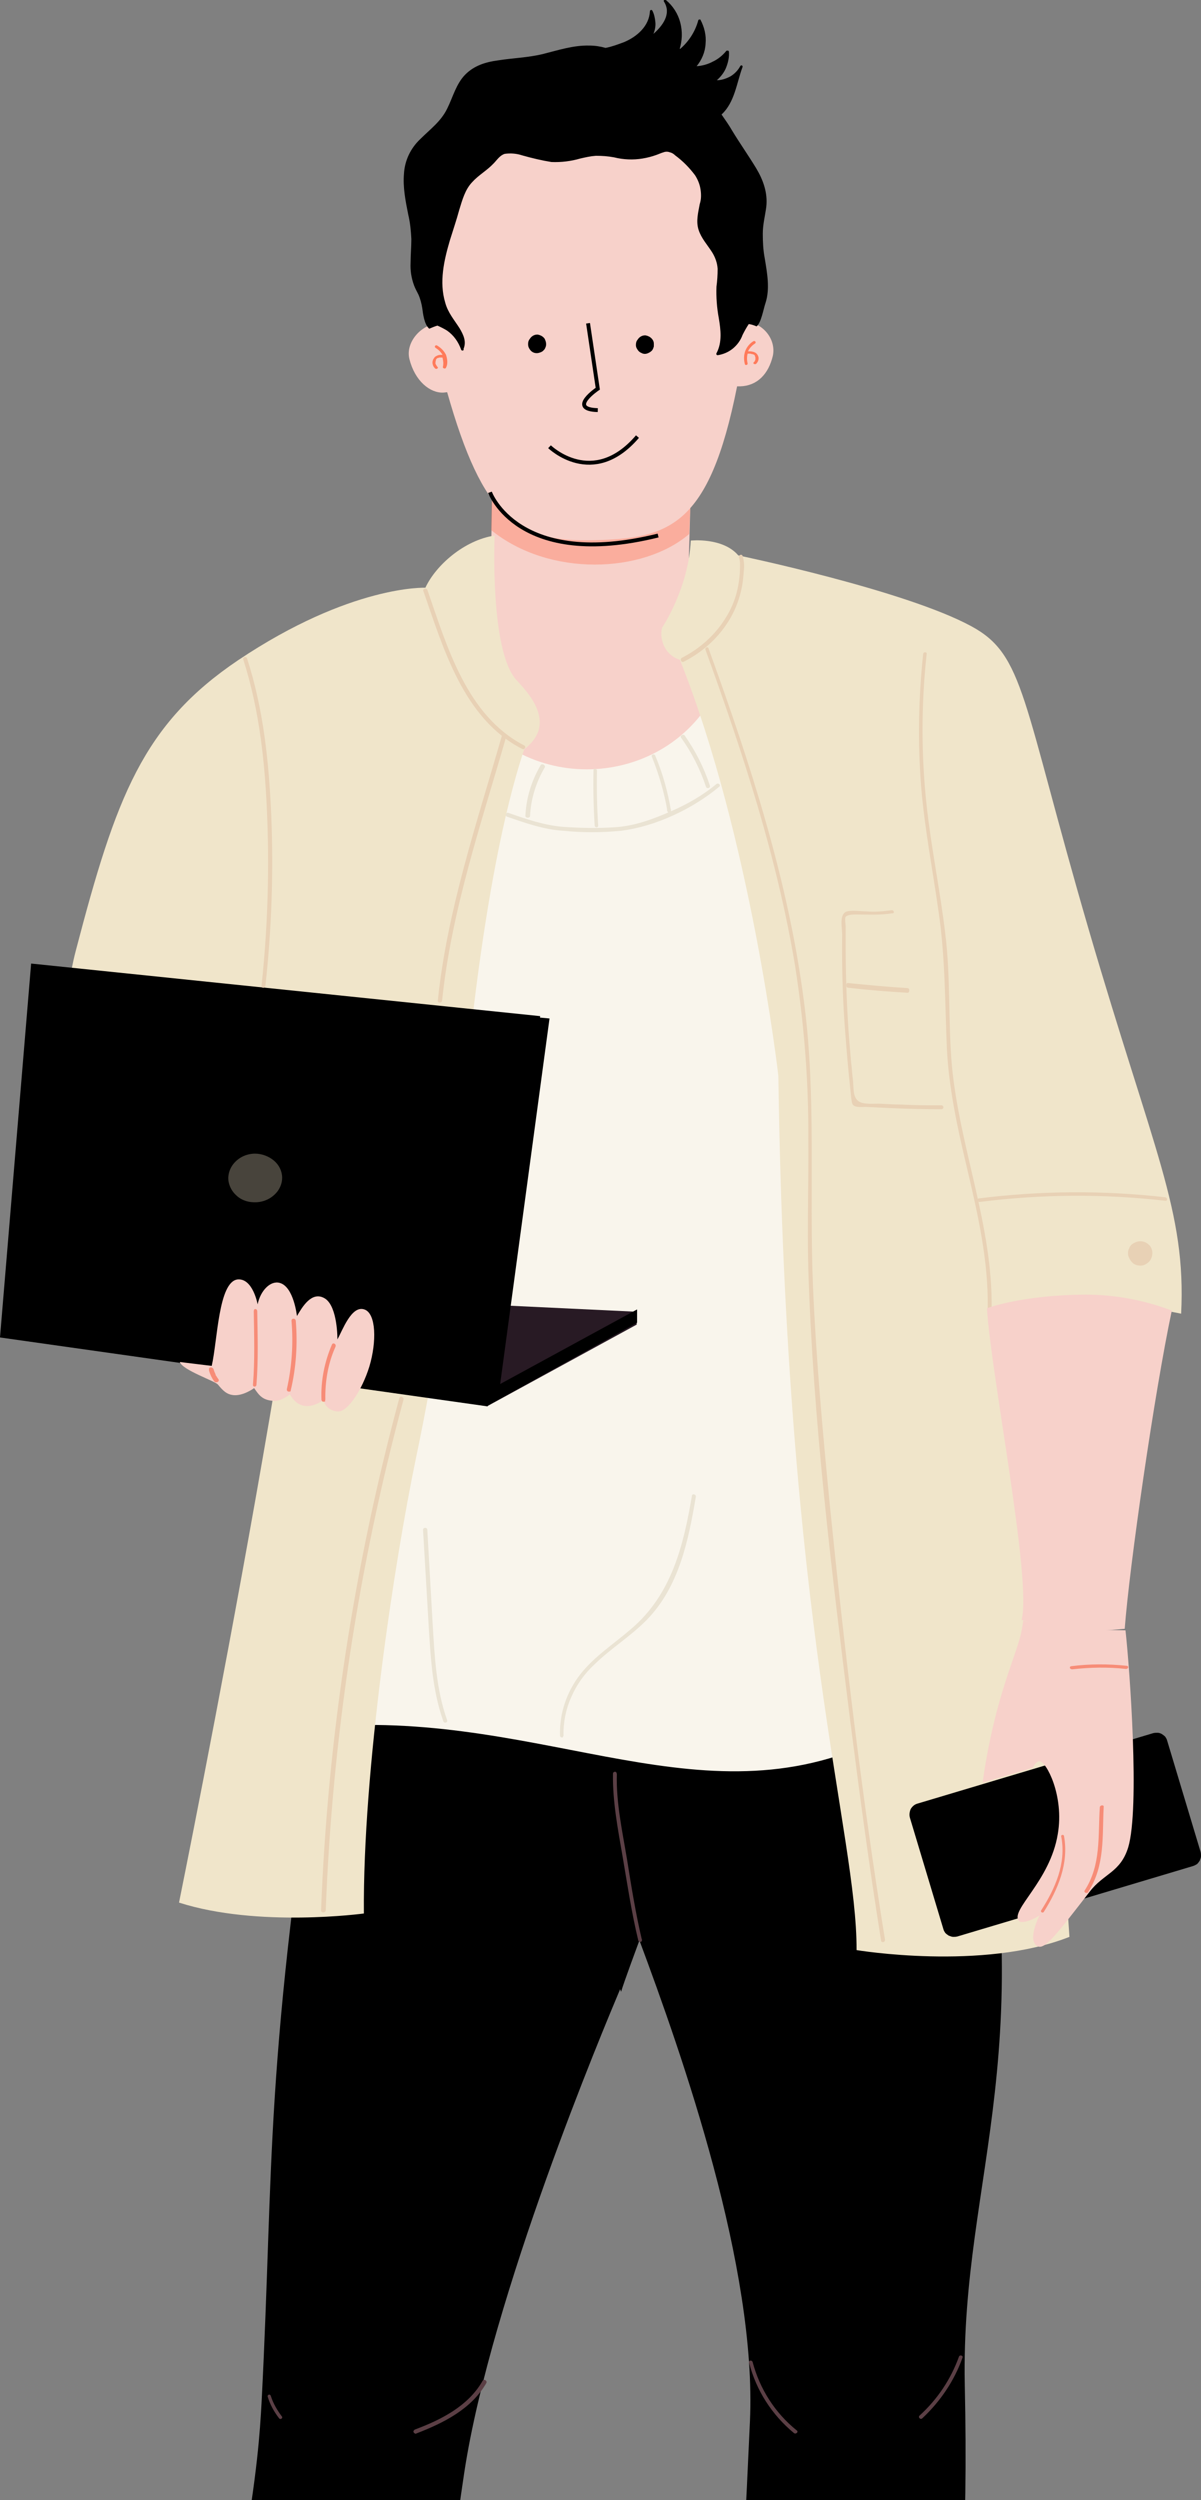 <?xml version="1.0" encoding="utf-8"?>
<!-- Generator: Adobe Illustrator 26.3.1, SVG Export Plug-In . SVG Version: 6.00 Build 0)  -->
<svg version="1.1" id="Layer_1" xmlns="http://www.w3.org/2000/svg" xmlns:xlink="http://www.w3.org/1999/xlink" x="0px" y="0px"
	 viewBox="0 0 308.6 641.9" style="enable-background:new 0 0 308.6 641.9;" xml:space="preserve">
<rect x="0" y="0" width="308.6" height="641.9" fill="#808080" stroke="none"/>
<style type="text/css">
	.st0{fill:#F7D1CA;}
	.st1{fill:#F0E5CA;}
	.st2{fill:#F9F5EC;}
	.st3{fill:#5B3F45;}
	.st4{opacity:0.4;fill:#FF7A5A;enable-background:new    ;}
	.st5{fill:#FF7A5A;}
	.st6{fill:#E8D1B5;}
	.st7{fill:#EAE3D3;}
	.st8{fill:#F78C77;}
	.st9{fill:#281A24;}
	.st10{opacity:0.3;fill:#F0E5CA;enable-background:new    ;}
	.st11{fill:none;stroke:#000000;stroke-miterlimit:10;}
	.st12{stroke:#000000;stroke-miterlimit:10;}
</style>
<path class="st0" d="M58.7,758.5c-1.2,17.5-2.1,36.5-4.9,52.7c-1.5,8.4,21.6,13.6,25.6,6.2c5.1-9.5,6.6-27.9,15.6-54.6
	C83,761.7,70.7,759.5,58.7,758.5z"/>
<path class="st1" d="M81.7,810.2c5.9,1.2,6.5,36.8,1,40.2c-5.5,3.5-17.7,3.6-28.5,5.8c-10.1,2.1-20.5,2.9-30.8,2.1
	c-12.1-1.1-20.8-5.3-20-14.1c1.1-12.1,36.7-16.5,46.8-32.3c1.9-2.9,4.3-12.5,9.1-10.5c7.8,3.3,6.8,10.8,10.9,11.6
	C78.2,814.8,81.7,810.2,81.7,810.2z"/>
<path class="st2" d="M81.2,803.6c5.9,1.2,10.2,34.2,4.8,37.7c-5.5,3.5-20.7,4.4-31.5,6.7c-10.1,2-20.5,2.5-30.8,1.5
	c-12.1-1.1-20.2-5.2-19.4-13.9l53.5-35.8C65.6,803,81.2,803.6,81.2,803.6z"/>
<path class="st1" d="M49,814.6c3.2,2,5.7,5,7.3,8.5c0.3,0.7,1.4,0.2,1.1-0.5c-1.7-3.7-4.4-6.9-7.7-9C49,813.1,48.3,814.2,49,814.6
	L49,814.6z"/>
<path class="st1" d="M44.2,819.7c2.6,1.1,4.6,3.2,5.9,5.9c0.3,0.7,1.4,0.2,1.1-0.5c-1.4-3-3.7-5.3-6.6-6.6c-0.1,0-0.2-0.1-0.2-0.1
	c-0.1,0-0.2,0-0.2,0c-0.1,0-0.1,0.1-0.2,0.1s-0.1,0.1-0.1,0.2c0,0.1,0,0.2,0,0.3c0,0.1,0,0.2,0.1,0.3c0,0.1,0.1,0.1,0.2,0.2
	C44,819.7,44.1,819.7,44.2,819.7z"/>
<path class="st1" d="M39,823.3c1.5,1.3,2.8,3,3.7,4.9c0.3,0.7,1.4,0.2,1-0.5c-1-2.1-2.4-3.9-4-5.3c-0.1-0.1-0.3-0.1-0.4-0.1
	c-0.1,0-0.3,0.1-0.4,0.2c0,0.1-0.1,0.1-0.1,0.2c0,0.1,0,0.2,0,0.2c0,0.1,0,0.1,0.1,0.2C38.9,823.2,38.9,823.2,39,823.3L39,823.3z"/>
<path class="st1" d="M33.9,825.7c0.5,0.7,1,1.4,1.4,2.2c0.5,0.8,0.9,1.7,1.2,2.6c0.1,0.1,0.2,0.3,0.3,0.3c0.1,0.1,0.3,0.1,0.4,0
	c0.1,0,0.1-0.1,0.2-0.1c0-0.1,0.1-0.1,0.1-0.2c0-0.1,0-0.2,0-0.2c0-0.1,0-0.2,0-0.2c-0.4-0.9-0.8-1.9-1.3-2.7
	c-0.4-0.9-0.9-1.7-1.5-2.4c-0.1-0.1-0.2-0.2-0.4-0.2c-0.1,0-0.3,0-0.4,0.1c-0.1,0.1-0.1,0.1-0.1,0.2c0,0.1-0.1,0.2-0.1,0.2
	c0,0.1,0,0.2,0,0.2C33.8,825.6,33.8,825.7,33.9,825.7z"/>
<path d="M159.4,510.6c-0.3-0.6,17.4-43.6,28-63.3l-104-16.2c-15.8,101.4-12.9,122.2-16.2,186c-0.4,6.9-1,17.9-5.2,41.1
	c-12.6,69.9-9.9,75.4-7.8,93.8c1.5,13,39,16.2,45,3.3c14.3-30.6,10.8-59.1,20.1-120.5C126.2,589.5,155.1,520.8,159.4,510.6z"/>
<path d="M103.3,760.7c-25.1,9.8-51.2-1.6-51.2-1.6l-0.8-20.6c9.4,2,19,3.1,28.7,3.5c8.8,0.1,17.6-0.5,26.3-1.8L103.3,760.7z"/>
<path class="st3" d="M54.1,739.4c16.6,3.3,33.6,3.7,50.4,1.5c0.6-0.1,0.5-1-0.1-0.9c-16.7,2.3-33.7,1.8-50.1-1.4
	C53.7,738.4,53.5,739.3,54.1,739.4L54.1,739.4z"/>
<path class="st3" d="M124,611.3c-3.7,6.5-10.7,10-17.4,12.5c-0.1,0.1-0.2,0.1-0.3,0.3c-0.1,0.1-0.1,0.3,0,0.4c0,0.1,0.1,0.2,0.3,0.3
	c0.1,0.1,0.3,0.1,0.4,0c7-2.7,14.2-6.3,18-13C125.2,611.2,124.3,610.7,124,611.3L124,611.3z"/>
<path class="st3" d="M68.8,615.4c0.6,2,1.6,3.8,2.9,5.5c0.4,0.5,1.1-0.1,0.7-0.5c-1.2-1.6-2.2-3.3-2.8-5.2
	C69.4,614.5,68.6,614.9,68.8,615.4L68.8,615.4z"/>
<path class="st0" d="M224.9,757.2c-4.6,16.8-10.1,35-12.8,51.1c-1.4,8.4-25.4,5.9-26.8-2.4c-1.8-10.6,2.9-28.3,3.1-56.2
	C200.3,752.4,213,754.3,224.9,757.2z"/>
<path class="st1" d="M216.4,856.4c-5.1,13.2-42.9,8.7-45.5-4.9c-1.2-5.6-0.2-11.5,2.8-16.4c3.5-5.9,5.7-12.5,6.5-19.3
	c1.1-9.7,11.3-18.6,19.2-17.5c7.3,1,15.4,11.2,14.2,22.9c-0.7,6.6,0.5,8.6,3.2,17.3C218.9,844.9,219.2,849.3,216.4,856.4z"/>
<path class="st2" d="M218.4,847.9c-5.1,13.2-45.1,8.9-47.7-4.7c-1.1-5.9,1.1-11,4.1-16.1c3.5-5.9,5.7-12.5,6.5-19.3
	c1.1-9.7,11.3-18.6,19.2-17.5c7.3,1,15.4,11.2,14.2,22.9c-0.7,6.6,0.5,8.6,3.2,17.3C220,836.8,221.2,840.8,218.4,847.9z"/>
<path class="st1" d="M191.6,811.2c4.8-0.6,9.7-0.1,14.2,1.3c0.6,0.2,0.2,1.1-0.4,0.9c-4.4-1.4-9.1-1.8-13.7-1.3
	C191.1,812.2,191,811.3,191.6,811.2L191.6,811.2z"/>
<path class="st1" d="M191.6,818.5c4.4-0.2,8.8,0.3,13,1.6c0.6,0.2,0.2,1.1-0.4,0.9c-4-1.2-8.2-1.7-12.4-1.5
	C191.1,819.4,191,818.5,191.6,818.5L191.6,818.5z"/>
<path class="st1" d="M190.4,824.8c4.4-0.2,8.8,0.3,13,1.6c0.6,0.2,0.2,1.1-0.4,0.9c-4-1.2-8.2-1.7-12.4-1.5
	C189.8,825.7,189.7,824.8,190.4,824.8L190.4,824.8z"/>
<path d="M248.6,433.6H138.7c3.1,11.4,9.2,21.8,14.3,32.4c5.6,11.8,1.4,33.5,6.6,45.4c0.5-1.9,4.7-13.2,4.7-13.2
	c11,29.5,30.2,84,28.4,123.5c-2.1,46.5-4,76.3-4,76.3c-5.6,25.1-3,36.5-4.3,48.9c-1.3,13.2,38.8,20.8,44.3,5.8
	c11-30.1,21-60.5,19.2-140.4C246.8,557.6,269.4,526,248.6,433.6z"/>
<path class="st2" d="M232.4,443c-46.6,27.6-87.3-2.2-143.7,0l22.8-270.6h120.9V443z"/>
<path class="st0" d="M126.5,125l-0.3,16.5c-13.5,14.4-13.3,27-7.7,37.1c14.3,26.2,53,24.9,65.9-2c5-10.5,4.7-22.3-7.4-33.3l0.5-17.1
	L126.5,125z"/>
<path class="st4" d="M177.1,137.1c-11.9,10.2-36,11.1-50.9-1l0.2-9.9l51.1,1L177.1,137.1z"/>
<path class="st0" d="M191.1,82.6c-0.3,0,0.2-14.4,0.2-14.4c1.9-25.3-19.7-37.4-40.6-37c-19,0.4-36.7,8-38.6,30.9
	c-0.3,3.4-0.9,8.3-0.4,11.7c0,0,1.4,9.2,1.2,9.2c-4.5,0.1-8.8,4.8-7.7,9.2c1.4,5.6,5.3,8.8,8.8,8.6l0.9-0.1
	c9.2,32.4,17.8,38.5,37.8,38c19.1-0.5,29.5-3.3,36.7-39.5c0.2,0,0.5,0,0.7,0c4.5-0.1,7.4-3.2,8.5-7.9
	C199.5,86.8,195.6,82.5,191.1,82.6z"/>
<path class="st5" d="M194.9,91.7c-0.1-0.3-0.2-0.6-0.5-0.9c-0.3-0.3-0.6-0.4-1-0.5c-0.4-0.1-0.8-0.1-1.2-0.1c0.4-0.8,1-1.5,1.8-2
	c0.4-0.3,0-0.8-0.4-0.6c-1,0.6-1.7,1.5-2.1,2.5c-0.4,1.1-0.4,2.3-0.1,3.4c0.1,0.4,0.8,0.2,0.7-0.2c-0.2-0.8-0.2-1.7,0-2.5
	c0.2,0,0.4,0,0.5,0h0.2l0.3,0.1h0.1h0.1l0.2,0.1h0.1l0.2,0.1l0.1,0.1l0.1,0.2v0.1l0.1,0.2c0,0,0,0.1,0,0.1s0,0,0,0
	c0,0.1,0,0.1,0,0.2c0,0.1,0,0.1,0,0.2c0,0,0,0.1,0,0.1c0,0.1,0,0.1-0.1,0.2c0,0,0,0.1,0,0.1c0-0.1,0,0,0,0c0,0.1-0.1,0.1-0.1,0.2
	l-0.1,0.1l-0.1,0.1c0,0-0.1,0.1-0.1,0.1c0,0,0,0.1,0,0.1c0,0,0,0.1,0,0.1c0,0,0,0.1,0.1,0.1c0.1,0.1,0.2,0.1,0.3,0.1
	c0.1,0,0.2,0,0.3-0.1C194.8,92.9,195,92.3,194.9,91.7z"/>
<path class="st5" d="M114.6,91.1c-0.5-1-1.3-1.8-2.3-2.4c-0.4-0.2-0.8,0.3-0.4,0.6c0.8,0.5,1.4,1.1,1.8,1.8c-0.4,0-0.7,0-1.1,0.1
	c-0.3,0.1-0.7,0.3-0.9,0.5c-0.2,0.3-0.4,0.5-0.5,0.9c-0.1,0.3-0.1,0.7,0,1c0.1,0.4,0.3,0.7,0.6,1c0.1,0.1,0.2,0.1,0.3,0.1
	c0.1,0,0.2,0,0.3-0.1c0,0,0.1-0.1,0.1-0.1c0,0,0-0.1,0-0.1c0,0,0-0.1,0-0.1c0,0,0-0.1-0.1-0.1c0,0-0.1-0.1,0,0l-0.1-0.1l-0.1-0.2
	c0,0,0-0.1-0.1-0.1l-0.1-0.2c0-0.1,0-0.1-0.1-0.2c-0.1-0.1,0-0.1,0-0.1s0,0,0-0.1c0-0.1,0-0.1,0-0.2v-0.1c0,0,0-0.1,0,0
	c0-0.1,0.1-0.2,0.1-0.4c0-0.1,0,0,0,0c0,0,0-0.1,0-0.1l0.1-0.2c-0.1,0.1,0,0,0,0l0.1-0.1l0.1-0.1l0.2-0.1h0.1c0.1,0,0.2-0.1,0.3-0.1
	h0.1h0.1c0.2,0,0.4,0,0.6,0c0.2,0.8,0.3,1.6,0.1,2.4c-0.1,0.4,0.7,0.6,0.8,0.2C115.1,93.5,115,92.3,114.6,91.1z"/>
<path d="M196.9,53.1c0.4-3.6-0.8-6.9-2.6-9.9c-2-3.3-4.2-6.4-6.2-9.7c-0.8-1.4-1.8-2.8-2.7-4.1c3.4-3.1,3.9-8.2,5.4-12.2
	c0.1-0.4-0.4-0.6-0.6-0.2c-0.6,1.1-1.5,2-2.5,2.6c-1.1,0.6-2.3,1-3.5,1c1-0.9,1.9-2,2.4-3.3c0.5-1.3,0.8-2.6,0.7-4
	c0-0.1,0-0.1-0.1-0.2c0-0.1-0.1-0.1-0.2-0.1c-0.1,0-0.1,0-0.2,0c-0.1,0-0.1,0-0.2,0.1c-0.9,1.1-2.1,2.1-3.4,2.7
	c-1.3,0.7-2.7,1.1-4.2,1.2c1.3-1.6,2.2-3.6,2.3-5.8c0.2-2.1-0.3-4.2-1.3-6.1c0-0.1-0.1-0.1-0.1-0.1c-0.1,0-0.1,0-0.2,0
	c-0.1,0-0.1,0-0.2,0.1c0,0-0.1,0.1-0.1,0.2c-0.8,2.9-2.5,5.5-4.8,7.4c0.7-2.2,0.8-4.6,0.2-6.9c-0.6-2.3-1.9-4.3-3.7-5.8
	c-0.3-0.2-0.7,0.1-0.5,0.4c2,3.1-0.3,6.2-2.7,8.3c0.4-1,0.6-2,0.5-3c-0.1-1-0.3-2.1-0.8-3c-0.2-0.3-0.6-0.1-0.6,0.2
	c-0.2,3.8-3.3,6.5-6.6,7.9c-1.6,0.6-3.2,1.2-4.8,1.5c-1.4-0.4-2.8-0.6-4.2-0.6c-4.1-0.1-8,1.2-12,2.2c-3.8,0.9-7.6,1-11.4,1.6
	c-3.1,0.4-6.1,1.3-8.4,3.6c-2.4,2.4-3.2,5.8-4.7,8.8c-1.6,3.3-4.4,5.3-7,7.9c-2.4,2.3-3.9,5.4-4.1,8.8c-0.3,3.5,0.4,7,1.1,10.5
	c0.5,2.1,0.7,4.2,0.8,6.3c0,2-0.2,4.1-0.2,6.1c-0.1,2,0.2,3.9,0.9,5.8c0.3,0.8,0.7,1.5,1.1,2.3c0.5,1.1,0.8,2.3,1,3.5
	c0.2,1.5,0.5,4.2,1.8,5.3c0.7-0.3,1.4-0.6,2.1-0.8c0.9,0.4,1.7,0.8,2.5,1.3c1.7,1.2,2.9,2.9,3.6,4.9c0.2,0.4,0.8,0.2,0.6-0.2
	c0.8-1.9,0-3.6-1-5.3c-1.4-2.2-3-4-3.7-6.6c-1.6-5.3-0.3-10.9,1.2-16c0.8-2.6,1.7-5.2,2.4-7.8c0.8-2.6,1.5-5.2,3.3-7.1
	c1.6-1.8,3.8-3,5.5-4.8c0.9-0.9,1.6-2.1,2.9-2.5c1.5-0.2,3-0.1,4.5,0.4c2.5,0.7,5,1.3,7.5,1.7c2.5,0.1,5-0.2,7.4-0.9
	c1.3-0.3,2.6-0.6,4-0.7c1.6,0,3.1,0.1,4.7,0.4c2.4,0.6,4.9,0.7,7.3,0.3c1.2-0.2,2.4-0.5,3.5-0.9c0.6-0.2,1.2-0.5,1.9-0.7
	c0.5-0.2,1.1-0.2,1.6,0c0.5,0.1,1,0.4,1.4,0.8c1.9,1.4,3.6,3.1,5.1,5.1c0.7,1.1,1.2,2.3,1.4,3.6c0.2,1.3,0.2,2.6-0.2,3.8
	c-0.4,2.2-1,4.4-0.3,6.6c0.7,2.2,2.3,3.9,3.5,5.8c0.8,1.3,1.3,2.7,1.4,4.2c0,1.6-0.1,3.1-0.3,4.6c-0.1,2.7,0.1,5.4,0.6,8.1
	c0.5,3,0.9,6.2-0.6,9c-0.1,0.2,0,0.5,0.3,0.5c1.4-0.2,2.8-0.8,3.9-1.7c1.1-0.9,2-2.1,2.5-3.5c0.5-1,1-1.9,1.6-2.8
	c0.7,0.1,1.3,0.3,2,0.6c1.2-0.9,1.8-4.6,2.3-6c1.2-3.7,0.4-7.8-0.2-11.5c-0.4-2.1-0.5-4.2-0.5-6.3C196,57.6,196.6,55.4,196.9,53.1z"
	/>
<path d="M113.9,30.8c4.3,3.2,8.7,6.9,14.2,8c0.6,0.1,0.9-0.8,0.3-0.9c-5.4-1.1-9.7-4.6-13.8-7.7C114.1,29.7,113.4,30.4,113.9,30.8
	L113.9,30.8z"/>
<path d="M172,38.7c2.5-1.2,4.8-2.6,7-4.3c1-0.8,2.1-1.6,3.2-2.4l1.6-1.2c0.5-0.3,0.9-0.8,1.2-1.3c0.3-0.6-0.6-1.2-0.9-0.5
	c-0.3,0.5-0.7,0.9-1.2,1.2l-1.5,1.2c-1,0.8-2.1,1.6-3.2,2.4c-2.1,1.5-4.3,2.9-6.6,4C170.8,38.1,171.4,39,172,38.7L172,38.7z"/>
<path d="M131.7,29.8c4.6,0.4,8.9,2.9,13.5,2.7c4.7-0.1,8.5-3.2,13.3-3.2c2.1,0.2,4.1,0.2,6.2,0.1c2-0.3,4-0.9,5.9-1.7
	c4.5-2,8.4-4.9,12.9-6.8c0.6-0.3,0.1-1.1-0.5-0.9c-4.2,1.8-8,4.5-12.1,6.4c-2.5,1.2-5.2,1.9-8,2.1c-2,0-4-0.4-6.1-0.2
	c-4.3,0.4-8,3.3-12.4,3.1c-4.4-0.2-8.3-2.4-12.7-2.7C131,28.7,131,29.7,131.7,29.8L131.7,29.8z"/>
<path d="M136.6,20.6c1.8,0.5,3.7,0.7,5.6,0.6c1.7-0.2,3.3-0.7,4.8-1.3c4.2-1.3,8-1,12.2-0.4c5.5,0.7,13-1,15.7-6.3
	c0.3-0.6-0.6-1.1-0.9-0.5c-1.4,2.7-4.6,4.4-7.4,5.3c-3.4,1-6.5,0.6-9.9,0.1c-2.9-0.4-5.8-0.2-8.6,0.4c-1.6,0.4-3,1-4.6,1.4
	c-2.2,0.3-4.4,0.2-6.5-0.4C136.2,19.5,135.9,20.5,136.6,20.6L136.6,20.6z"/>
<path class="st1" d="M127.1,137.5c0,0-1.3,29.6,5.6,37.1c2.8,3,6.9,7.6,5.8,12.5c-0.7,3.1-3.8,5.3-3.8,5.3
	c-11.2,33.4-15.7,92.9-15.7,92.9c-3.1,40.3-7.2,65.6-12.1,89c-5.6,26.9-13.7,80.2-13.4,117c0,0-27.2,3.7-47.5-2.8
	c0,0,40.6-200,36.2-233.4c-0.2-1.9-38.2,27.5-53.9,36.9c0,0-16.6-18.5-8.8-48c10.3-39.4,17.2-58,41.7-74.5
	c29-19.4,48.1-18.6,48.1-18.6C112,145.1,119.3,138.7,127.1,137.5z"/>
<path class="st6" d="M108.8,151.8c5.1,14.6,10.3,32.8,25.4,40.5c0.6,0.3,1.1-0.6,0.5-0.9c-14.8-7.6-19.9-25.6-24.9-40
	C109.5,150.9,108.5,151.2,108.8,151.8L108.8,151.8z"/>
<path class="st1" d="M177.5,138.8c-0.6,12.4-7.4,22.4-7.4,22.4c-0.4,1.7-0.1,3.5,0.7,5c0.8,1.5,2.2,2.7,3.9,3.2
	C193,215.2,200,276.2,200,276.2c2,142.4,20.2,194.5,20.1,224.5c0,0,32.4,5.4,54.7-3.4c0,0-5.3-72.9-4.9-163.2l26.7,2
	c3.7,0.5,6.9,1.2,6.9,1.2c1.3-26.4-7-41.3-23.8-98.8c-17.2-59-16.4-70.3-30.1-77.7c-17.1-9.3-59.9-18.2-59.9-18.2
	C185.7,137.9,177.5,138.8,177.5,138.8z"/>
<path class="st6" d="M175.7,169.9c4.9-2.5,9-6.2,11.8-10.9c2.2-3.7,3.4-7.9,3.6-12.3c0.2-1.3,0.1-2.7-0.3-4
	c-0.3-0.6-1.1-0.1-0.9,0.5c0.4,1,0.2,2.8,0.2,3.9c-0.1,1.4-0.3,2.8-0.6,4.2c-0.6,2.7-1.7,5.3-3.2,7.6c-2.7,4.3-6.6,7.7-11.1,10
	C174.6,169.3,175.1,170.2,175.7,169.9z"/>
<path class="st6" d="M237.2,168c-1.2,11.3-1.4,22.7-0.5,34.1c0.9,10.8,3,21.5,4.5,32.2c1.7,11.6,1.6,23.1,2.1,34.8
	c0.5,10.3,2.7,20.4,5.1,30.5c2.8,11.9,5.6,24,5.4,36.3c0,0.1,0.1,0.2,0.2,0.3c0.1,0.1,0.2,0.1,0.3,0.1c0.1,0,0.2,0,0.3-0.1
	c0.1-0.1,0.2-0.2,0.2-0.3c0.3-21.2-8.2-41.2-10.2-62.2c-1-11.3-0.3-22.6-1.7-33.9c-1.3-11-3.6-22-4.8-33c-1.4-12.9-1.4-25.9,0-38.8
	C238.3,167.3,237.2,167.3,237.2,168L237.2,168z"/>
<path class="st6" d="M251.8,308.6c15.8-2,31.8-2.1,47.6-0.3c0.7,0.1,0.6-0.8,0-0.9c-15.9-1.8-32-1.7-47.9,0.3
	C250.9,307.8,251.2,308.7,251.8,308.6L251.8,308.6z"/>
<path class="st6" d="M181.3,166.9c9.6,26.5,18.4,53.3,23,81.1c2.3,14.7,3.5,29.6,3.4,44.5c0.1,11.1-0.3,22.3,0,33.4
	c1.2,38.8,6,77.7,10.8,116.2c2.4,18.8,4.9,37.5,7.9,56.2c0.1,0.6,1.1,0.4,1-0.3c-6-37.1-10.4-74.4-14.2-111.8
	c-1.8-18.6-3.5-37.2-4.3-55.9c-1-24.4,0.9-48.8-2.3-73c-4-31.2-13.8-61.2-24.5-90.7C182,165.9,181,166.2,181.3,166.9L181.3,166.9z"
	/>
<path class="st7" d="M130.3,209.7c4.7,1.6,9.4,3.3,14.4,3.6c4.9,0.5,9.9,0.5,14.9,0c8.9-1.1,18.5-5.7,25.2-11.3
	c0.5-0.4-0.2-1.1-0.7-0.7c-3.5,2.9-7.5,5.2-11.7,7c-4.5,2-9.4,3.8-14.4,4.1c-4.4,0.3-8.9,0.2-13.3-0.1c-4.9-0.4-9.5-2-14.1-3.6
	C130,208.5,129.7,209.5,130.3,209.7L130.3,209.7z"/>
<path class="st7" d="M175,189.4c2.8,3.9,4.9,8.1,6.4,12.6c0.2,0.6,1.2,0.4,1-0.3c-1.5-4.6-3.7-8.9-6.5-12.9
	C175.6,188.4,174.6,188.9,175,189.4L175,189.4z"/>
<path class="st7" d="M167.5,194.3c1.8,4.5,3.2,9.2,4,14c0,0.1,0.1,0.2,0.2,0.3c0.1,0.1,0.2,0.1,0.3,0.1c0.1,0,0.2-0.1,0.3-0.2
	c0.1-0.1,0.1-0.2,0.1-0.3v-0.3c-0.1-0.7-1.1-0.7-1,0c0,0.1,0,0.2,0,0.3l1-0.1c-0.8-4.8-2.1-9.5-4-14
	C168.2,193.4,167.2,193.7,167.5,194.3z"/>
<path class="st7" d="M152.5,197.8c-0.1,4.7,0,9.4,0.3,14.1c0,0.7,1,0.7,0.9,0c-0.3-4.7-0.4-9.4-0.3-14.1c0-0.1-0.1-0.2-0.2-0.3
	c-0.1-0.1-0.2-0.1-0.3-0.1c-0.1,0-0.2,0-0.3,0.1C152.5,197.6,152.5,197.7,152.5,197.8L152.5,197.8z"/>
<path class="st7" d="M138.9,196.5c-2.4,4.1-3.7,8.5-3.9,13c0,0.6,1.2,0.6,1.2,0c0.2-4.3,1.5-8.6,3.8-12.5
	C140.2,196.4,139.2,195.9,138.9,196.5L138.9,196.5z"/>
<path class="st7" d="M114.9,441.7c-2.8-7.9-3.2-16.1-3.7-24.3l-1.4-24.6c0-0.7-1.1-0.7-1.1,0c0.5,8.5,1,17,1.5,25.5
	c0.5,8,1,16,3.7,23.6C114.1,442.6,115.1,442.3,114.9,441.7L114.9,441.7z"/>
<path class="st7" d="M144.8,445.7c-0.1-3.4,0.6-6.9,2-10c1.4-3.2,3.4-6,6-8.4c4.2-4.1,9.3-7.2,13.4-11.4
	c8.3-8.5,10.7-20.4,12.6-31.6c0.1-0.6-0.9-0.9-1-0.3c-2.2,12.9-5.2,25.4-15.7,34.3c-4.4,3.8-9.4,7-13,11.6
	c-3.5,4.5-5.4,10.1-5.2,15.8c0,0.1,0.1,0.2,0.2,0.3c0.1,0.1,0.2,0.1,0.3,0.1c0.1,0,0.2,0,0.3-0.1
	C144.6,445.9,144.7,445.8,144.8,445.7L144.8,445.7z"/>
<path d="M231.3,761.2c-26.2,7.5-51.3-6-51.3-6l1.1-20.4c9.3,2.8,18.9,4.8,28.5,6c8.8,0.8,17.7,1,26.6,0.5L231.3,761.2z"/>
<path class="st3" d="M185.3,735.8c7.7,2.2,15.5,4.1,23.3,5.5c7.8,1.4,15.5,1.1,23.3,0.6c0.7,0,0.7-1.2,0-1.1
	c-8,0.5-15.9,0.7-23.9-0.7c-7.5-1.4-15-3.2-22.4-5.3c-0.1,0-0.3,0-0.4,0.1c-0.1,0.1-0.2,0.2-0.2,0.3c0,0.1,0,0.3,0.1,0.4
	C185.1,735.7,185.2,735.8,185.3,735.8L185.3,735.8z"/>
<path class="st3" d="M192.5,606.7c1.8,7,5.8,13.3,11.5,18c0.5,0.4,1.3-0.3,0.7-0.7c-5.6-4.5-9.5-10.7-11.3-17.5
	c0-0.1-0.1-0.2-0.2-0.3c-0.1-0.1-0.3-0.1-0.4-0.1c-0.1,0-0.3,0.1-0.3,0.2C192.4,606.4,192.4,606.6,192.5,606.7L192.5,606.7z"/>
<path class="st3" d="M246.4,605.1c-2.1,5.8-5.5,10.9-10.1,15.1c-0.5,0.4,0.2,1.2,0.7,0.7c4.6-4.3,8.2-9.6,10.3-15.5
	C247.6,604.8,246.6,604.5,246.4,605.1L246.4,605.1z"/>
<path class="st0" d="M262.5,415.9c8.5,2.8,17.6,3.2,26.5,2.3c1.2-16,7.6-60.5,12.1-81.7c-7.1-2.7-14.6-4.1-22.2-4.1
	c-16.4,0.1-25.3,3.5-25.3,3.5C254.6,352.8,265.2,405.8,262.5,415.9z"/>
<path class="st6" d="M229.1,233.7c-2.2,0.3-4.3,0.5-6.5,0.3c-1.4,0-3.9-0.4-5.2,0.1c-1.8,0.8-1,4.3-1,5.8c-0.1,8,0.1,16.1,0.7,24.1
	c0.3,3.9,0.6,7.8,1,11.8c0.2,2,0.4,3.9,0.6,5.9c0.1,0.6,0.1,1.7,0.6,2.1c0.7,0.6,2.2,0.4,3.1,0.4c2.1,0.1,4.1,0.2,6.2,0.3
	c4.5,0.2,8.9,0.3,13.4,0.3c0.1,0,0.2-0.1,0.3-0.2c0.1-0.1,0.1-0.2,0.1-0.3s0-0.2-0.1-0.3c-0.1-0.1-0.2-0.2-0.3-0.2
	c-3.4,0-6.9,0-10.3-0.2c-1.7,0-3.4-0.1-5.2-0.2c-1.5-0.1-3.7,0.2-5.2-0.3c-2.3-0.8-1.9-3.6-2.1-5.4c-0.2-1.6-0.3-3.3-0.5-4.9
	c-0.3-3.4-0.6-6.9-0.8-10.3c-0.4-6.5-0.6-13.1-0.6-19.7c0-1.6,0-3.3,0-4.9c0-0.5-0.3-2.1,0-2.5c0.5-0.6,2-0.6,2.7-0.6
	c3.1,0,6.1,0.2,9.2-0.3C230,234.6,229.7,233.6,229.1,233.7L229.1,233.7z"/>
<path class="st6" d="M217.9,253.6c5.1,0.6,10.2,1,15.3,1.3c0.6,0,0.6-1.2,0-1.2c-5.1-0.3-10.2-0.8-15.3-1.3
	C217.3,252.3,217.3,253.6,217.9,253.6z"/>
<path class="st6" d="M296.1,321.8c0,0.6-0.2,1.2-0.5,1.7c-0.3,0.5-0.8,0.9-1.4,1.2s-1.2,0.3-1.8,0.2c-0.6-0.1-1.2-0.4-1.6-0.9
	c-0.4-0.4-0.7-1-0.9-1.6c-0.1-0.6-0.1-1.2,0.2-1.8c0.2-0.6,0.6-1.1,1.2-1.4c0.5-0.3,1.1-0.5,1.7-0.5c0.8,0,1.6,0.3,2.2,0.9
	C295.8,320.1,296.1,320.9,296.1,321.8z"/>
<path class="st3" d="M164.9,497.9c-1.6-6.8-2.7-13.7-3.8-20.6c-1.2-7.2-2.8-14.4-2.6-21.8c0-0.1-0.1-0.3-0.1-0.4
	c-0.1-0.1-0.2-0.2-0.4-0.2c-0.1,0-0.3,0.1-0.4,0.2c-0.1,0.1-0.1,0.3-0.1,0.4c-0.1,7.2,1.3,14.3,2.5,21.3c1.2,7,2.3,14.4,4,21.4
	c0,0.1,0,0.1,0.1,0.2c0,0.1,0.1,0.1,0.1,0.1c0.1,0,0.1,0.1,0.2,0.1c0.1,0,0.1,0,0.2,0c0.1,0,0.1-0.1,0.2-0.1c0.1,0,0.1-0.1,0.1-0.2
	s0.1-0.1,0.1-0.2C164.9,498,164.9,497.9,164.9,497.9z"/>
<path d="M306.6,479.1L246,497.2c-0.4,0.1-0.7,0.1-1.1,0.1c-0.4,0-0.7-0.2-1.1-0.3c-0.3-0.2-0.6-0.4-0.9-0.7c-0.2-0.3-0.4-0.6-0.5-1
	l-8.6-28.6c-0.2-0.7-0.1-1.5,0.2-2.2c0.4-0.7,1-1.2,1.7-1.4l60.6-18.1c0.4-0.1,0.7-0.1,1.1-0.1c0.4,0,0.7,0.1,1.1,0.3
	c0.3,0.2,0.6,0.4,0.9,0.7c0.2,0.3,0.4,0.6,0.5,1l8.6,28.6c0.1,0.4,0.1,0.7,0.1,1.1c0,0.4-0.2,0.7-0.3,1.1c-0.2,0.3-0.4,0.6-0.7,0.9
	C307.3,478.8,306.9,479,306.6,479.1z"/>
<path class="st0" d="M262.9,416.1c-0.1,1.1-0.3,2.1-0.5,3.1c-1.3,6-6.5,16.1-9.6,36.3c-0.1,0.8-0.2,1.4-0.3,2.2l12.8-3.8
	c0.7-1.2,1.3-1.7,1.8-1.7c1.7,0,6.4,8.8,4.7,18.7c-2,12.2-12.3,19.5-10,22.3c0.5,0.7,3,0.1,5.3-1.4c0,0-3.3,6.4-0.5,7.9
	c1.9,1,5-3.2,13.4-14c3.6-4.7,7.9-4.9,9.9-11.4c3-10,0.4-45.7-0.7-55.7C281.5,418.5,269.5,417.9,262.9,416.1z"/>
<path class="st8" d="M282.6,464c-0.5,7.3,0.4,14.8-3.9,21.4c-0.3,0.5,0.6,0.9,0.9,0.4c4.4-6.8,3.6-14.4,4-21.9
	C283.7,463.4,282.7,463.4,282.6,464z"/>
<path class="st8" d="M268.2,490.9c3.6-5.7,6.5-12.4,5.2-19.5c-0.1-0.5-0.9-0.3-0.7,0.2c1.3,6.9-1.6,13.3-5.1,18.8
	C267.2,490.9,267.9,491.3,268.2,490.9L268.2,490.9z"/>
<path class="st8" d="M275.6,428.6c4.5-0.5,9.1-0.6,13.6-0.1c0.7,0.1,1-0.7,0.3-0.8c-4.7-0.5-9.5-0.5-14.2,0.1
	C274.6,427.9,274.9,428.7,275.6,428.6z"/>
<path class="st9" d="M125.1,361.1l38.5-21v-3.3l-40-1.9L125.1,361.1z"/>
<path d="M8,247.4l-8,96l125.3,17.7l13.5-100.2L8,247.4z"/>
<path d="M125.5,357l38.2-20.8v3.4L125,361.1L125.5,357z"/>
<path d="M138,261.2l3.2,0.3l-12.7,94l-3.6,1.9L138,261.2z"/>
<path class="st10" d="M72.5,302.4c0,1.2-0.4,2.4-1.2,3.5c-0.8,1-1.8,1.8-3.1,2.3c-1.3,0.5-2.6,0.6-4,0.4c-1.3-0.2-2.6-0.8-3.5-1.7
	c-1-0.9-1.6-2-1.9-3.2c-0.3-1.2-0.1-2.5,0.4-3.6c0.5-1.1,1.4-2.1,2.5-2.8c1.1-0.7,2.5-1.1,3.8-1.1c1.8,0,3.6,0.7,4.9,1.8
	C71.7,299.1,72.5,300.7,72.5,302.4z"/>
<path class="st0" d="M46.2,349.7c0.7,2.1,9.1,4.9,9.8,5.8c1.4,1.7,2.3,2.5,3.9,2.7c2.6,0.3,5.4-1.8,5.4-1.8c1.3,1.9,2.2,3.2,5.3,3.3
	c1.8,0,3.9-1.7,3.9-1.7c0.4,0.8,1,1.5,1.7,2.1c0.7,0.5,1.6,0.9,2.5,0.9c2,0.2,4.4-1.5,4.4-1.5c0.2,0.8,0.7,1.6,1.4,2.1
	c0.7,0.5,1.5,0.8,2.4,0.8c2.4,0.1,6.1-5.4,8-11.5c1.9-6.3,1.8-13.7-1.3-14.7c-3.3-1.1-5.6,5.4-6.9,7.7c0,0,0.1-8.4-3.2-10.5
	c-3.4-2.1-5.9,2.3-7.2,4.5c0,0-0.8-7.5-4.4-8.5c-2.4-0.7-5,2-5.7,5.5c0,0-1.2-6.7-5.1-6.4c-5,0.5-5.2,15.8-6.7,22.2L46.2,349.7z"/>
<path class="st8" d="M83.6,359.4c-0.1-4.7,0.7-9.4,2.6-13.6c0.3-0.7-0.6-1.2-0.9-0.6c-1.9,4.4-2.9,9.3-2.7,14.2
	c0,0.1,0.1,0.3,0.2,0.4c0.1,0.1,0.2,0.1,0.4,0.1s0.3-0.1,0.4-0.1C83.5,359.6,83.5,359.5,83.6,359.4L83.6,359.4z"/>
<path class="st8" d="M74.7,357c1.4-5.8,1.8-11.9,1.3-17.9c-0.1-0.7-1.1-0.7-1.1,0c0.5,5.9,0.1,11.8-1.2,17.6c0,0.1,0,0.3,0.1,0.4
	c0.1,0.1,0.2,0.2,0.3,0.2c0.1,0,0.3,0,0.4,0C74.6,357.3,74.7,357.2,74.7,357z"/>
<path class="st8" d="M65.2,336.6c0.1,6.3,0.3,12.7-0.2,18.9c-0.1,0.7,0.9,0.7,0.9,0c0.5-6.3,0.3-12.7,0.2-18.9
	c0-0.1-0.1-0.3-0.2-0.4c-0.1-0.1-0.2-0.1-0.3-0.1s-0.2,0.1-0.3,0.1C65.3,336.4,65.2,336.5,65.2,336.6z"/>
<path class="st8" d="M53.7,351.9c0.3,1,0.7,1.9,1.3,2.7c0,0.1,0.1,0.1,0.2,0.2c0.1,0,0.1,0.1,0.2,0.1c0.1,0,0.2,0,0.3,0
	c0.1,0,0.2,0,0.2-0.1c0.1,0,0.1-0.1,0.2-0.1c0.1-0.1,0.1-0.1,0.1-0.2c0-0.1,0-0.2,0-0.2c0-0.1,0-0.1-0.1-0.2
	c-0.1-0.2-0.3-0.4-0.4-0.6c-0.1-0.2-0.1-0.2-0.2-0.3c-0.1-0.1-0.1-0.1-0.1-0.2c0-0.1,0,0,0,0c0,0,0,0,0-0.1
	c-0.2-0.4-0.4-0.9-0.5-1.3c0-0.1-0.2-0.3-0.3-0.4c-0.2-0.1-0.3-0.1-0.5-0.1c-0.2,0-0.3,0.1-0.4,0.3
	C53.7,351.6,53.7,351.7,53.7,351.9L53.7,351.9z"/>
<path class="st6" d="M102.6,359c-11.6,43-18.4,87.1-20.1,131.5c0,0.7,1.1,0.7,1.2,0c1.7-44.3,8.4-88.3,20-131.2c0-0.1,0-0.3-0.1-0.4
	c-0.1-0.1-0.2-0.2-0.4-0.3c-0.2,0-0.3,0-0.4,0.1C102.7,358.8,102.6,358.9,102.6,359z"/>
<path class="st6" d="M128.9,189.1c-6.4,22.3-14,44.6-16.4,67.8c-0.1,0.7,1,0.7,1.1,0c2.4-23.1,10-45.3,16.4-67.5
	c0-0.1,0-0.3-0.1-0.4c-0.1-0.1-0.2-0.2-0.3-0.2c-0.1,0-0.3,0-0.4,0C129,188.8,128.9,188.9,128.9,189.1z"/>
<path class="st6" d="M62.5,169.3c4.3,13.4,5.7,27.4,6.2,41.6c0.5,14.1,0,28.2-1.5,42.2c-0.1,0.7,0.9,0.7,1,0
	c1.6-14.5,2.1-29.2,1.5-43.8c-0.6-13.7-2-27.2-6.2-40.2C63.3,168.4,62.3,168.7,62.5,169.3L62.5,169.3z"/>
<path class="st11" d="M141.2,114.7c0,0,11.1,10.8,22.6-2.6"/>
<path class="st12" d="M139.8,88.7c-0.1,0.3-0.2,0.7-0.5,0.9c-0.2,0.3-0.6,0.4-0.9,0.5c-0.3,0.1-0.7,0.1-1,0s-0.6-0.3-0.8-0.6
	c-0.2-0.3-0.4-0.6-0.4-1c0-0.4,0-0.7,0.2-1c0.2-0.3,0.4-0.6,0.7-0.8c0.3-0.2,0.6-0.3,1-0.3c0.5,0.1,1,0.3,1.4,0.8
	C139.7,87.6,139.9,88.1,139.8,88.7z"/>
<path class="st12" d="M167.5,88.9c-0.1,0.3-0.2,0.7-0.5,0.9c-0.2,0.2-0.6,0.4-0.9,0.5c-0.3,0.1-0.7,0.1-1-0.1
	c-0.3-0.1-0.6-0.3-0.8-0.6c-0.2-0.3-0.4-0.6-0.4-0.9c0-0.3,0-0.7,0.2-1c0.2-0.3,0.4-0.6,0.7-0.8c0.3-0.2,0.6-0.3,1-0.3
	c0.5,0.1,1,0.3,1.4,0.8S167.5,88.3,167.5,88.9z"/>
<path class="st11" d="M151.1,83l2.5,16.8c0,0-7.9,5.3,0,5.5"/>
<path class="st11" d="M125.9,126.4c0,0,7.2,20,43.2,11.1"/>
</svg>

